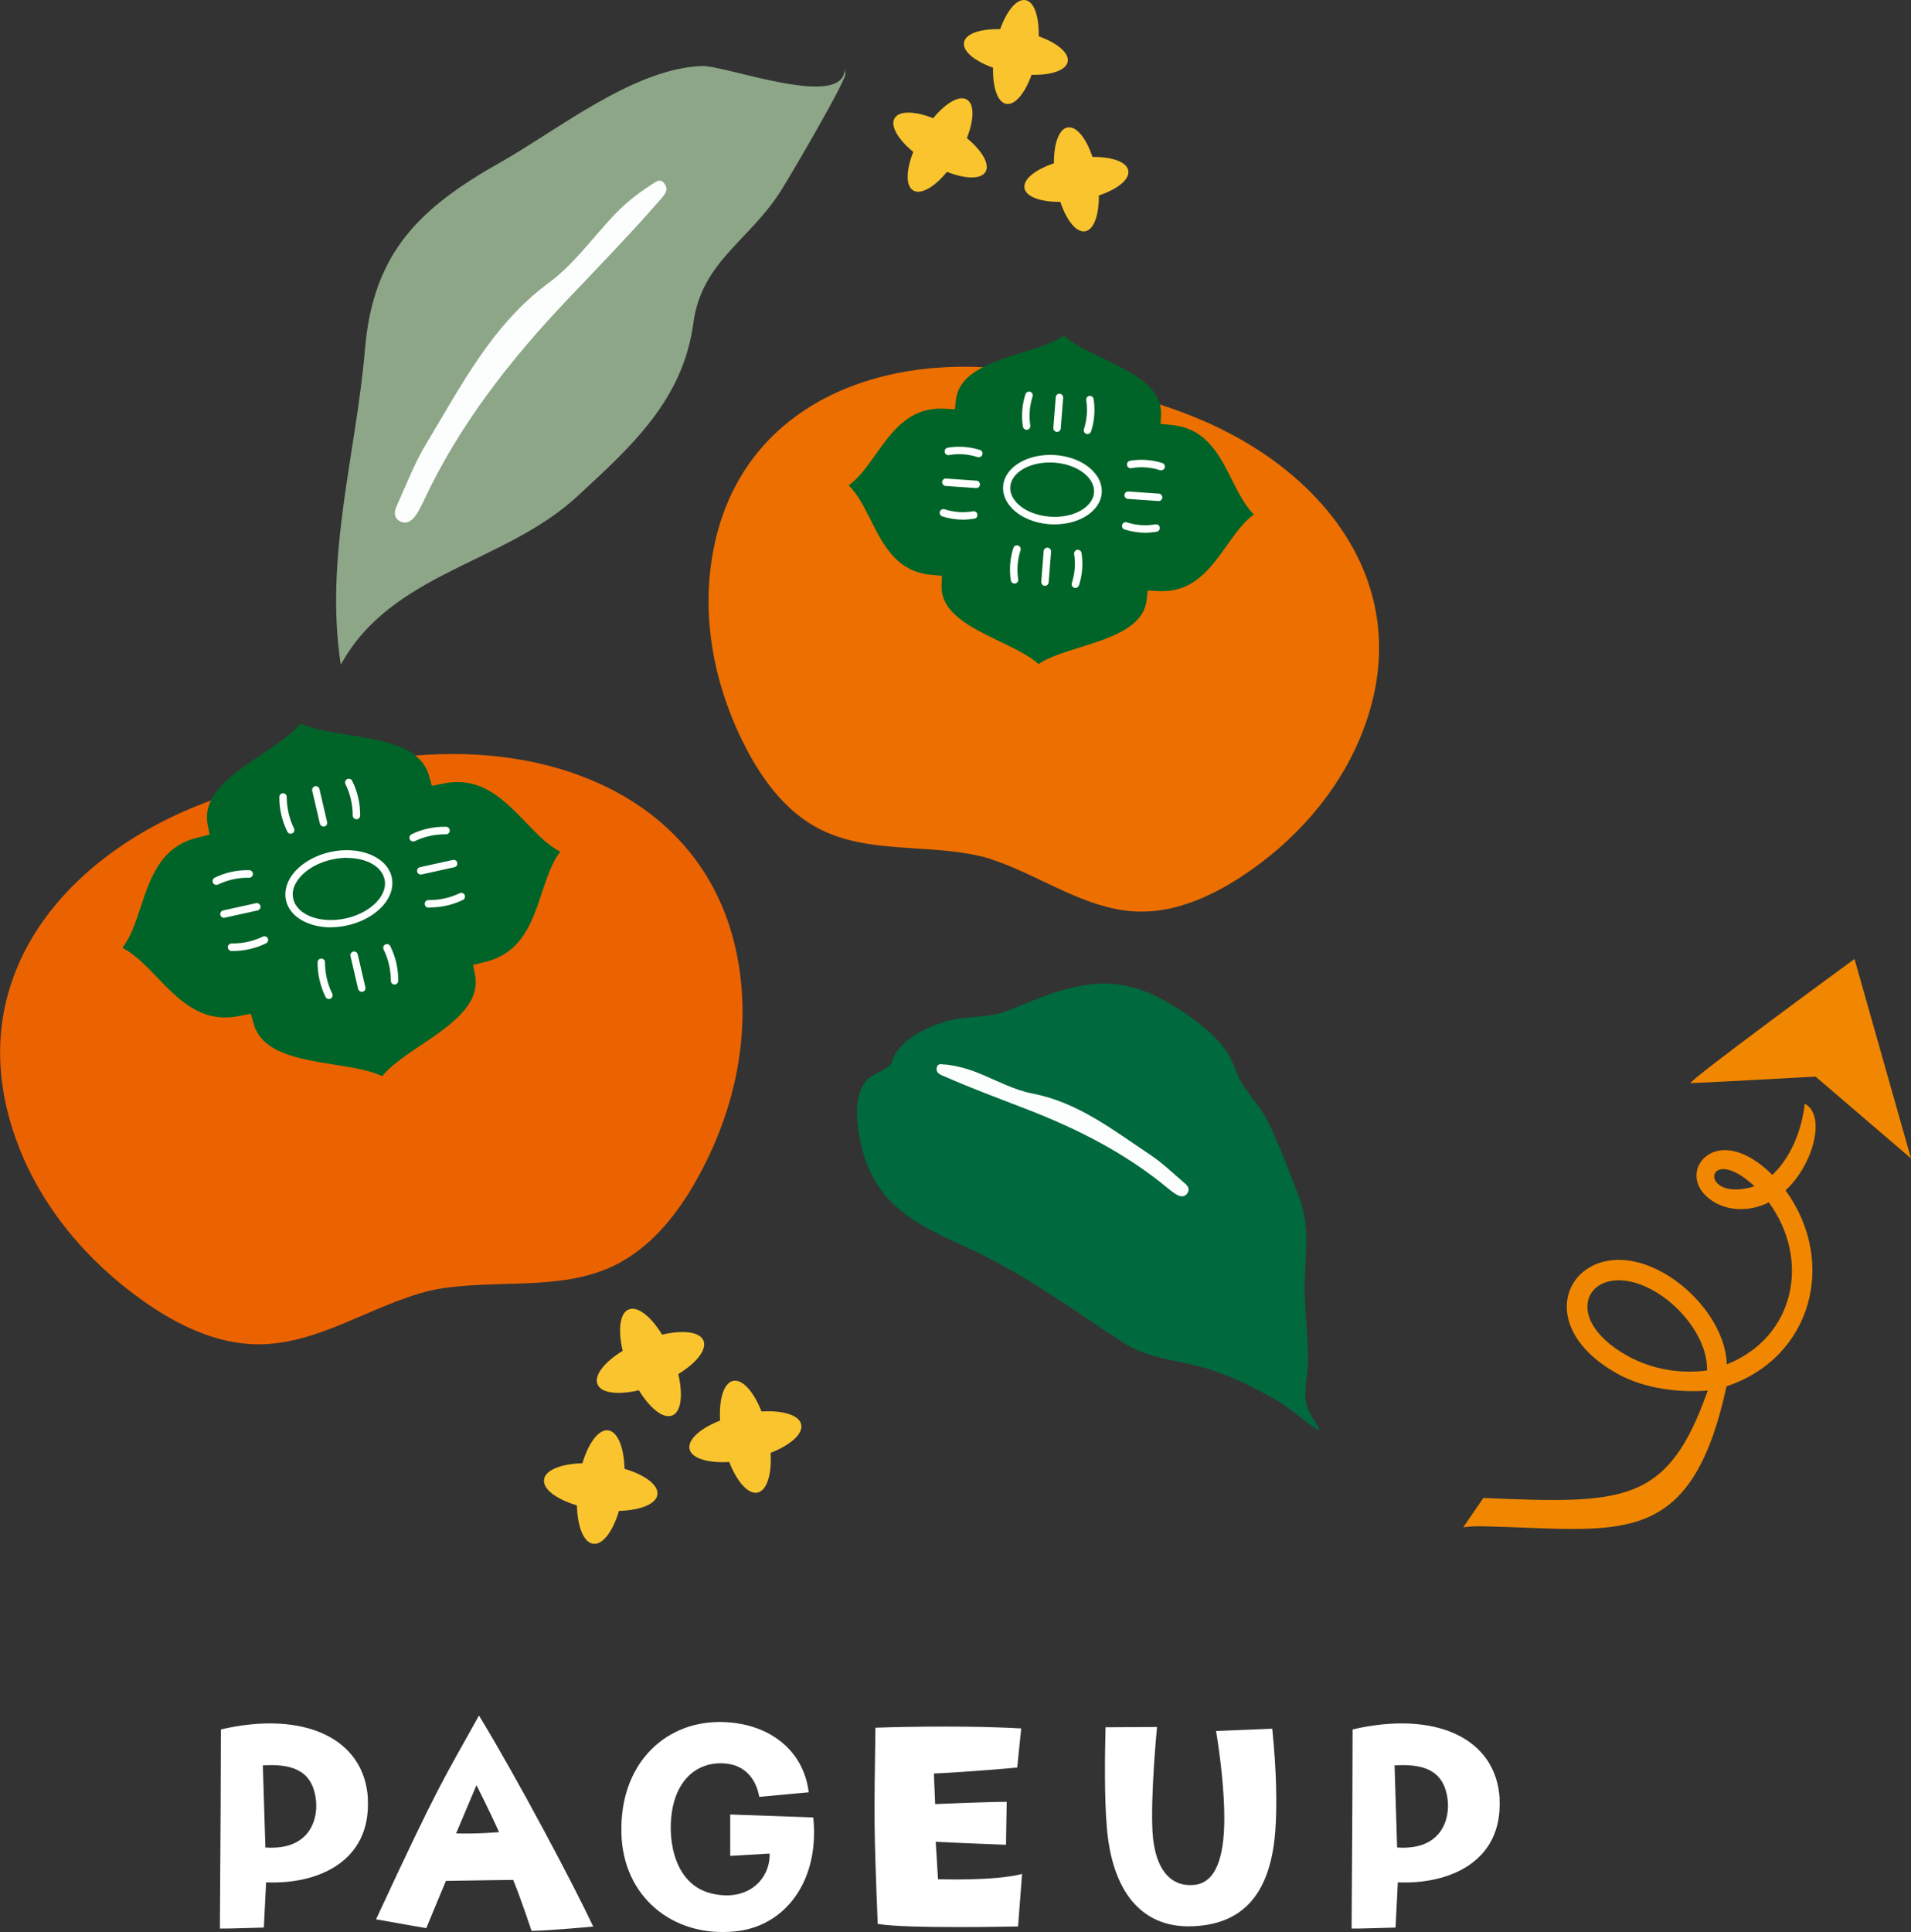 <?xml version="1.0" encoding="UTF-8"?>
<svg id="_レイヤー_2" data-name="レイヤー 2" xmlns="http://www.w3.org/2000/svg" width="134.36" height="135.82" viewBox="0 0 134.36 135.82">
  <rect x="0" y="0" width="134.36" height="135.82" fill="#333333" stroke="none"/>
  <defs>
    <style>
      .cls-1 {
        fill: #ec6f00;
      }

      .cls-2 {
        fill: #00693e;
      }

      .cls-3 {
        fill: #f18700;
        fill-rule: evenodd;
      }

      .cls-4 {
        fill: #eb6300;
      }

      .cls-5 {
        fill: #fff;
      }

      .cls-6 {
        fill: #8da688;
      }

      .cls-7 {
        fill: #fac42f;
      }

      .cls-8 {
        fill: #006428;
      }

      .cls-9 {
        fill: #fcfdfd;
      }
    </style>
  </defs>
  <g id="_リンク" data-name="リンク">
    <g>
      <g>
        <g>
          <path class="cls-5" d="M25.86,126.46c.23,4.41-3.53,6.02-7.15,5.86l-.16,3.18c-2.15.05-2.01.07-3.09.07.05-7.78.07-10.82.07-14,5.79-1.34,10.1.58,10.34,4.89ZM22.19,126.36c-.3-1.96-1.73-2.38-3.71-2.26l.18,5.77c3.23.23,3.76-2.15,3.53-3.51Z"/>
          <path class="cls-5" d="M33.68,120.6c2.63,4.31,6.6,11.79,8.03,14.83,0,0-3.25.3-4.34.3,0,0-.71-2.17-1.29-3.58,0,0-1.96.02-4.73.07l-1.38,3.32s-2.05-.35-3.53-.62c4.57-9.85,4.75-9.83,7.24-14.33ZM35.09,128.79c-.65-1.45-1.59-3.3-1.59-3.3l-1.43,3.39c1.5.05,3.02-.09,3.02-.09Z"/>
          <path class="cls-5" d="M43.69,128.85c-.12-4.78,2.95-7.73,6.76-7.8,3.44-.05,6.04,1.87,6.41,4.94l-3.48.32c-.21-1.25-1.06-2.49-3-2.35-1.68.14-2.84,1.41-3.14,3.41-.32,2.12.23,5.24,2.95,5.77,2.49.51,3.97-1.11,3.92-2.84l-2.77.16v-2.91l5.84.21c.46,4.5-2.01,7.68-5.51,8.01-4.41.44-7.89-2.49-7.98-6.92Z"/>
          <path class="cls-5" d="M61.56,121.45s5.49-.21,10.24.05l-.28,2.75s-3.48.32-5.86.42l.09,2.15s3.65-.16,5.03-.16l-.05,3.02s-3.67-.14-4.94-.21l.16,2.63s3.97.14,5.91-.37l-.28,3.69s-7.87.18-9.87-.18c-.28-7.18-.25-7.18-.16-13.77Z"/>
          <path class="cls-5" d="M89.45,121.52c.3,2.93.35,5.42.21,7.25-.37,4.68-2.54,6.53-5.86,6.64-3.71.12-5.63-2.68-5.98-6.95-.18-2.12-.14-5.08-.09-7.04l3.62-.02s-.46,4.68-.32,7.34c.16,2.84,1.41,3.92,2.93,3.76,1.5-.14,2.12-1.89,2.12-4.68,0-1.85-.25-4.13-.58-6.14l3.95-.16Z"/>
          <path class="cls-5" d="M105.43,126.46c.23,4.41-3.53,6.02-7.15,5.86l-.16,3.18c-2.15.05-2.01.07-3.09.07.05-7.78.07-10.82.07-14,5.79-1.34,10.1.58,10.34,4.89ZM101.76,126.36c-.3-1.96-1.73-2.38-3.71-2.26l.18,5.77c3.23.23,3.76-2.15,3.53-3.51Z"/>
        </g>
        <g>
          <path class="cls-3" d="M102.9,107.36c.41-.05.85-.08,1.29-.07,9.61.2,14.66,1.85,17.2-9.84,6.02-2,7.8-8.76,4.15-13.77,2.02-1.88,2.84-5.34,1.35-6.09-.21,1.82-.93,3.72-2.28,5-.85-.86-2.12-1.76-3.38-1.74-1.73.03-2.67,1.88-1.29,3.21,1.18,1.13,3.02,1.18,4.42.46,2.96,4.04,1.84,9.48-2.95,11.39-.08-2.43-1.96-4.87-4.05-6.19-6.13-3.89-10.71,2.97-3.58,6.88,1.78.98,4.16,1.32,6.29,1.15-2.81,7.99-5.86,7.97-15.78,7.55l-1.4,2.05M123.36,83.39c-4.04,1.25-3.52-3.26,0,0M120.02,96.34c-1.88.25-3.86-.08-5.54-1-5.36-2.94-2.38-7.26,2.12-4.41,1.73,1.1,3.46,3.26,3.42,5.41"/>
          <path class="cls-3" d="M130.39,67.41s-11.94,8.73-11.51,8.73,8.77-.46,8.77-.46l6.71,5.75-3.97-14.01Z"/>
        </g>
      </g>
      <g>
        <g>
          <path class="cls-4" d="M30.22,53.04c-2.8.15-5.56.64-8.27,1.32-2.75.52-5.46,1.23-8.05,2.27-9.91,3.96-16.82,12.75-12.66,23.77,1.69,4.49,4.94,8.32,8.87,11.08,2.37,1.67,5.1,2.99,7.97,3.02,4.28.04,7.99-2.74,12.13-3.77.05-.01.1-.02.14-.03.05,0,.1-.02.14-.03,4.19-.81,8.77.15,12.62-1.67,2.58-1.23,4.47-3.57,5.87-6.07,2.33-4.13,3.58-8.95,3.14-13.71-1.1-11.69-11.2-16.75-21.9-16.17Z"/>
          <path class="cls-8" d="M26.87,75.65c-.88-.42-2.1-.61-3.36-.81-2.51-.4-5.11-.81-5.68-2.89l-.19-.69-.87.17c-2.62.51-4.22-1.16-5.77-2.77-.78-.81-1.53-1.59-2.39-2.03.58-.76.92-1.78,1.27-2.83.69-2.1,1.41-4.28,4-4.92l.86-.21-.14-.7c-.41-2.11,1.76-3.57,3.86-4.98,1.05-.71,2.06-1.39,2.67-2.14.88.42,2.1.61,3.36.81,2.51.4,5.11.81,5.68,2.89l.19.69.87-.17c2.62-.51,4.22,1.16,5.77,2.77.78.81,1.53,1.59,2.39,2.03-.58.76-.92,1.78-1.27,2.83-.69,2.1-1.41,4.28-4,4.92l-.86.21.14.7c.41,2.11-1.76,3.57-3.86,4.98-1.05.71-2.06,1.39-2.67,2.14Z"/>
          <g>
            <path class="cls-5" d="M23.27,65.19c-1.58,0-2.9-.74-3.16-1.89-.12-.53-.01-1.1.32-1.63.53-.84,1.58-1.51,2.8-1.78,2.05-.45,3.98.34,4.31,1.76.12.53.01,1.1-.32,1.62-.53.84-1.58,1.51-2.8,1.78-.39.09-.78.13-1.15.13ZM24.4,60.3c-.34,0-.7.04-1.06.12-1.09.24-2.01.82-2.47,1.54-.26.41-.35.83-.25,1.23.26,1.14,1.92,1.76,3.69,1.37,1.09-.24,2.01-.82,2.47-1.54.26-.41.35-.83.25-1.23-.21-.91-1.3-1.48-2.63-1.48Z"/>
            <g>
              <path class="cls-5" d="M22.75,58.1c-.12,0-.23-.08-.26-.2l-.54-2.32c-.03-.14.06-.28.2-.31.14-.03.28.06.31.2l.54,2.32c.03.14-.06.28-.2.31-.02,0-.04,0-.06,0Z"/>
              <path class="cls-5" d="M20.44,58.61c-.1,0-.19-.05-.24-.15-.37-.76-.57-1.6-.56-2.44,0-.14.12-.26.26-.26h0c.14,0,.26.12.26.26,0,.76.17,1.52.51,2.21.06.13.01.29-.12.35-.04.02-.08.03-.12.03Z"/>
              <path class="cls-5" d="M25.06,57.59h0c-.14,0-.26-.12-.26-.26,0-.76-.17-1.52-.51-2.21-.06-.13-.01-.29.12-.35.13-.06.29-.01.35.12.38.76.57,1.6.56,2.44,0,.14-.12.26-.26.26Z"/>
            </g>
            <g>
              <path class="cls-5" d="M25.44,69.72c-.12,0-.23-.08-.26-.2l-.54-2.32c-.03-.14.06-.28.2-.31.14-.03.28.06.31.2l.54,2.32c.03.14-.06.28-.2.31-.02,0-.04,0-.06,0Z"/>
              <path class="cls-5" d="M23.13,70.23c-.1,0-.19-.05-.24-.15-.37-.76-.57-1.6-.56-2.44,0-.14.12-.26.26-.26h0c.14,0,.26.12.26.26,0,.76.17,1.52.51,2.21.06.13.01.29-.12.35-.04.02-.08.03-.12.03Z"/>
              <path class="cls-5" d="M27.74,69.21h0c-.14,0-.26-.12-.26-.26,0-.76-.17-1.52-.51-2.21-.06-.13-.01-.29.12-.35.13-.06.29-.01.35.12.38.76.57,1.6.56,2.44,0,.14-.12.26-.26.26Z"/>
            </g>
            <g>
              <path class="cls-5" d="M29.59,61.48c-.12,0-.23-.08-.26-.21-.03-.14.06-.28.2-.31l2.31-.51c.14-.03.28.06.31.2.03.14-.06.28-.2.31l-2.31.51s-.04,0-.06,0Z"/>
              <path class="cls-5" d="M30.23,63.8s-.07,0-.11,0c-.15,0-.26-.12-.26-.27,0-.14.12-.26.26-.26.02,0,.07,0,.11,0,.72,0,1.44-.17,2.09-.48.13-.06.29-.01.35.12.06.13,0,.29-.12.35-.72.35-1.52.53-2.32.53Z"/>
              <path class="cls-5" d="M29.05,59.15c-.1,0-.19-.05-.24-.15-.06-.13,0-.29.12-.35.75-.37,1.59-.55,2.43-.53.15,0,.26.12.26.27,0,.14-.12.26-.26.26-.03,0-.07,0-.11,0-.72,0-1.44.17-2.09.48-.04.02-.08.03-.12.03Z"/>
            </g>
            <g>
              <path class="cls-5" d="M15.75,64.52c-.12,0-.23-.08-.26-.21-.03-.14.06-.28.2-.31l2.31-.51c.14-.03.28.06.31.2.03.14-.06.28-.2.31l-2.31.51s-.04,0-.06,0Z"/>
              <path class="cls-5" d="M16.39,66.85s-.07,0-.11,0c-.15,0-.26-.12-.26-.27,0-.14.12-.26.26-.26.02,0,.07,0,.11,0,.72,0,1.44-.17,2.09-.48.13-.06.29-.01.35.12.06.13,0,.29-.12.35-.72.35-1.52.54-2.32.54Z"/>
              <path class="cls-5" d="M15.21,62.2c-.1,0-.19-.05-.24-.15-.06-.13,0-.29.12-.35.75-.37,1.58-.55,2.43-.53.15,0,.26.12.26.27,0,.14-.12.26-.26.26-.02,0-.07,0-.11,0-.72,0-1.44.17-2.09.48-.04.02-.08.03-.12.03Z"/>
            </g>
          </g>
        </g>
        <g>
          <path class="cls-1" d="M70.22,25.89c2.53.23,5.01.77,7.44,1.48,2.47.57,4.9,1.3,7.22,2.33,8.85,3.94,14.85,12.18,10.78,22.09-1.66,4.04-4.71,7.42-8.33,9.8-2.19,1.44-4.7,2.56-7.3,2.49-3.87-.11-7.15-2.77-10.86-3.84-.04-.01-.09-.02-.13-.03-.04-.01-.09-.02-.13-.03-3.76-.87-7.94-.15-11.36-1.94-2.3-1.2-3.94-3.4-5.14-5.73-1.99-3.85-2.99-8.28-2.45-12.61,1.32-10.62,10.6-14.89,20.26-14.01Z"/>
          <path class="cls-8" d="M73.02,46.68c.73-.49,1.8-.83,2.9-1.17,2.2-.69,4.48-1.4,4.7-3.35l.07-.65.8.04c2.41.11,3.63-1.6,4.8-3.25.59-.83,1.16-1.63,1.87-2.14-.63-.61-1.06-1.48-1.52-2.38-.9-1.8-1.84-3.67-4.24-3.9l-.8-.08.03-.65c.08-1.96-2.06-2.98-4.13-3.98-1.03-.5-2.04-.98-2.69-1.57-.73.49-1.8.83-2.9,1.17-2.2.69-4.48,1.4-4.7,3.35l-.07.65-.8-.04c-2.41-.11-3.63,1.6-4.8,3.25-.59.83-1.16,1.63-1.87,2.14.63.61,1.06,1.48,1.52,2.38.9,1.8,1.84,3.67,4.24,3.9l.8.08-.03.65c-.08,1.96,2.06,2.98,4.13,3.98,1.03.5,2.04.98,2.69,1.57Z"/>
          <g>
            <path class="cls-5" d="M74.15,36.86c-.12,0-.24,0-.35-.01-1.14-.08-2.17-.54-2.76-1.24-.38-.44-.55-.94-.51-1.44.1-1.34,1.73-2.31,3.66-2.18,1.14.08,2.17.54,2.76,1.24.38.44.55.94.51,1.44-.1,1.25-1.55,2.19-3.3,2.19ZM73.8,32.51c-1.48,0-2.69.73-2.77,1.7-.03.36.11.73.39,1.06.51.59,1.4.98,2.4,1.05,1.62.12,3.01-.64,3.1-1.69.03-.36-.11-.73-.39-1.06-.51-.59-1.4-.98-2.4-1.05-.11,0-.22-.01-.33-.01Z"/>
            <g>
              <path class="cls-5" d="M74.32,30.36s-.01,0-.02,0c-.14-.01-.25-.14-.24-.28l.17-2.16c.01-.14.14-.26.28-.24.14.01.25.14.24.28l-.17,2.16c-.01.14-.13.24-.26.24Z"/>
              <path class="cls-5" d="M76.46,30.51s-.05,0-.08-.01c-.14-.04-.21-.19-.17-.33.21-.66.27-1.36.16-2.04-.02-.14.08-.28.22-.3.14-.02.28.08.3.22.12.76.06,1.55-.18,2.28-.04.11-.14.18-.25.18Z"/>
              <path class="cls-5" d="M72.18,30.21c-.13,0-.24-.09-.26-.22-.12-.76-.06-1.55.18-2.28.04-.14.19-.21.33-.17.14.04.21.19.17.33-.21.66-.27,1.36-.16,2.04.02.14-.08.28-.22.3-.01,0-.03,0-.04,0Z"/>
            </g>
            <g>
              <path class="cls-5" d="M73.47,41.18s-.01,0-.02,0c-.14-.01-.25-.14-.24-.28l.17-2.16c.01-.14.14-.26.28-.24.14.01.25.14.24.28l-.17,2.16c-.01.14-.13.24-.26.24Z"/>
              <path class="cls-5" d="M75.61,41.33s-.05,0-.08-.01c-.14-.04-.21-.19-.17-.33.21-.66.27-1.36.16-2.04-.02-.14.08-.28.22-.3.14-.02.28.08.3.22.12.76.06,1.55-.18,2.28-.04.11-.14.18-.25.18Z"/>
              <path class="cls-5" d="M71.33,41.02c-.13,0-.24-.09-.26-.22-.12-.76-.06-1.55.18-2.28.04-.14.19-.21.33-.17.14.04.21.19.17.33-.21.66-.27,1.36-.16,2.04.02.14-.08.28-.22.3-.01,0-.03,0-.04,0Z"/>
            </g>
            <g>
              <path class="cls-5" d="M68.64,34.31s-.01,0-.02,0l-2.14-.15c-.14-.01-.25-.14-.24-.28.01-.14.13-.26.28-.24l2.14.15c.14.01.25.14.24.28-.01.14-.13.24-.26.24Z"/>
              <path class="cls-5" d="M67.72,36.53c-.5,0-.99-.08-1.47-.23-.14-.04-.21-.19-.17-.33.04-.14.19-.21.33-.17.65.21,1.34.26,2.01.14.14-.02.28.07.3.22s-.07.28-.22.3c-.26.04-.53.07-.8.07Z"/>
              <path class="cls-5" d="M68.81,32.14s-.05,0-.08-.01c-.65-.21-1.34-.26-2.01-.14-.14.03-.28-.07-.3-.22-.02-.14.07-.28.22-.3.75-.13,1.53-.07,2.26.16.14.04.21.19.17.33-.04.11-.14.18-.25.18Z"/>
            </g>
            <g>
              <path class="cls-5" d="M81.46,35.22s-.01,0-.02,0l-2.14-.15c-.14-.01-.25-.14-.24-.28.01-.14.14-.25.28-.24l2.14.15c.14.01.25.14.24.28-.01.14-.13.24-.26.24Z"/>
              <path class="cls-5" d="M80.54,37.45c-.5,0-.99-.08-1.47-.23-.14-.04-.21-.19-.17-.33.04-.14.19-.21.33-.17.65.21,1.34.26,2.01.14.14-.02.28.07.3.22.02.14-.07.28-.22.3-.26.04-.53.07-.8.07Z"/>
              <path class="cls-5" d="M81.63,33.06s-.05,0-.08-.01c-.65-.21-1.34-.26-2.01-.14-.14.03-.28-.07-.3-.22-.02-.14.07-.28.22-.3.75-.13,1.54-.07,2.26.16.14.04.21.19.17.33-.04.11-.14.18-.25.18Z"/>
            </g>
          </g>
        </g>
        <g>
          <path class="cls-6" d="M59.37,4.57c.51,3.39-8.35.01-10,.07-4.8.16-10.14,4.49-14.15,6.75-5.65,3.19-8.98,6.29-9.56,13.16-.61,7.3-2.86,14.6-1.7,22.18,3.54-6.49,11.5-7.1,16.63-11.84,3.89-3.59,7.43-6.8,8.16-12.18.58-4.34,4-5.84,6.18-9.34.88-1.41,4.71-7.98,4.5-8.2"/>
          <path class="cls-9" d="M45.75,13c.28-.12.63-.56.97-.09.35.48-.07.87-.36,1.2-2.12,2.43-4.37,4.74-6.59,7.08-3.97,4.2-7.52,8.74-9.99,14.04-.17.35-.34.71-.57,1.03-.29.4-.7.65-1.17.33-.4-.27-.3-.7-.13-1.07.66-1.44,1.22-2.94,2.03-4.28,2.48-4.1,4.64-8.41,8.67-11.38,1.67-1.23,2.95-3,4.38-4.54.81-.88,1.71-1.64,2.76-2.3Z"/>
        </g>
        <g>
          <path class="cls-2" d="M66.35,71.83c1.45-.45,3.05-.21,4.51-.79,3.47-1.38,6.55-2.88,10.35-1.04,1.68.81,4.17,2.48,5.14,4.09.42.71.6,1.49,1.04,2.18.56.86,1.28,1.62,1.75,2.56.81,1.63,1.49,3.48,2.15,5.19.8,2.06.52,3.75.45,5.84-.07,1.92.23,3.79.23,5.72,0,1.05-.35,2.19-.09,3.21.17.67.7,1.16.89,1.81-1.12-.72-2.09-1.67-3.31-2.34-1.72-.95-3.46-1.8-5.35-2.26-1.78-.43-3.58-.61-5.14-1.62-3.54-2.3-7.08-4.92-10.94-6.66-3.82-1.73-6.68-3.13-7.57-7.63-.25-1.28-.43-2.88.37-4.03.45-.65,1.48-.74,1.87-1.35,0,0,.22-1.8,3.67-2.86Z"/>
          <path class="cls-9" d="M66.46,74.84c-.2,0-.53-.15-.6.22-.07.39.28.5.55.61,1.93.85,3.91,1.58,5.87,2.34,3.52,1.37,6.88,3.07,9.83,5.52.2.16.4.33.62.45.28.16.59.19.78-.14.16-.28-.02-.5-.22-.67-.79-.67-1.54-1.41-2.4-1.98-2.61-1.74-5.09-3.7-8.3-4.32-1.33-.26-2.58-.95-3.85-1.46-.73-.29-1.47-.49-2.27-.58Z"/>
        </g>
        <g>
          <path class="cls-7" d="M49.46,94.24c-.26-.63-1.45-.76-2.91-.42-.78-1.28-1.72-2.03-2.35-1.77-.63.26-.76,1.45-.42,2.91-1.28.78-2.03,1.72-1.77,2.35.26.63,1.45.76,2.91.42.78,1.28,1.72,2.03,2.35,1.77.63-.26.76-1.45.42-2.91,1.28-.78,2.03-1.72,1.77-2.35Z"/>
          <path class="cls-7" d="M46.22,105.06c.09-.67-.87-1.38-2.31-1.81-.04-1.5-.48-2.62-1.15-2.7-.67-.09-1.38.87-1.81,2.31-1.5.04-2.62.48-2.7,1.15-.09.67.87,1.38,2.31,1.81.04,1.5.48,2.62,1.15,2.7.67.09,1.38-.87,1.81-2.31,1.5-.04,2.62-.48,2.7-1.15Z"/>
          <path class="cls-7" d="M56.33,100.13c-.15-.66-1.29-1-2.79-.91-.55-1.4-1.34-2.29-2-2.15-.66.15-1,1.29-.91,2.79-1.4.55-2.29,1.34-2.15,2,.15.66,1.29,1,2.79.91.55,1.4,1.34,2.3,2,2.15.66-.15,1-1.29.91-2.79,1.4-.55,2.3-1.34,2.15-2Z"/>
        </g>
        <g>
          <path class="cls-7" d="M69.29,12.08c.32-.54-.24-1.49-1.31-2.37.51-1.29.54-2.39,0-2.71-.54-.32-1.49.24-2.37,1.31-1.29-.51-2.39-.54-2.71,0-.32.54.24,1.49,1.31,2.37-.51,1.29-.54,2.39,0,2.71.54.32,1.49-.24,2.37-1.31,1.29.51,2.39.54,2.71,0Z"/>
          <path class="cls-7" d="M79.33,12c-.1-.62-1.14-.98-2.52-.97-.44-1.31-1.12-2.17-1.74-2.07-.62.1-.98,1.14-.97,2.52-1.31.44-2.17,1.12-2.07,1.74.1.62,1.14.98,2.52.97.44,1.31,1.12,2.17,1.74,2.07.62-.1.98-1.14.97-2.52,1.31-.44,2.17-1.12,2.07-1.74Z"/>
          <path class="cls-7" d="M75.07,4.33c.11-.61-.74-1.31-2.04-1.78.03-1.38-.31-2.43-.93-2.54s-1.31.74-1.78,2.04c-1.38-.03-2.43.31-2.54.93s.74,1.31,2.04,1.78c-.03,1.38.31,2.43.93,2.54.61.11,1.31-.74,1.78-2.04,1.38.03,2.43-.31,2.54-.93Z"/>
        </g>
      </g>
    </g>
  </g>
</svg>